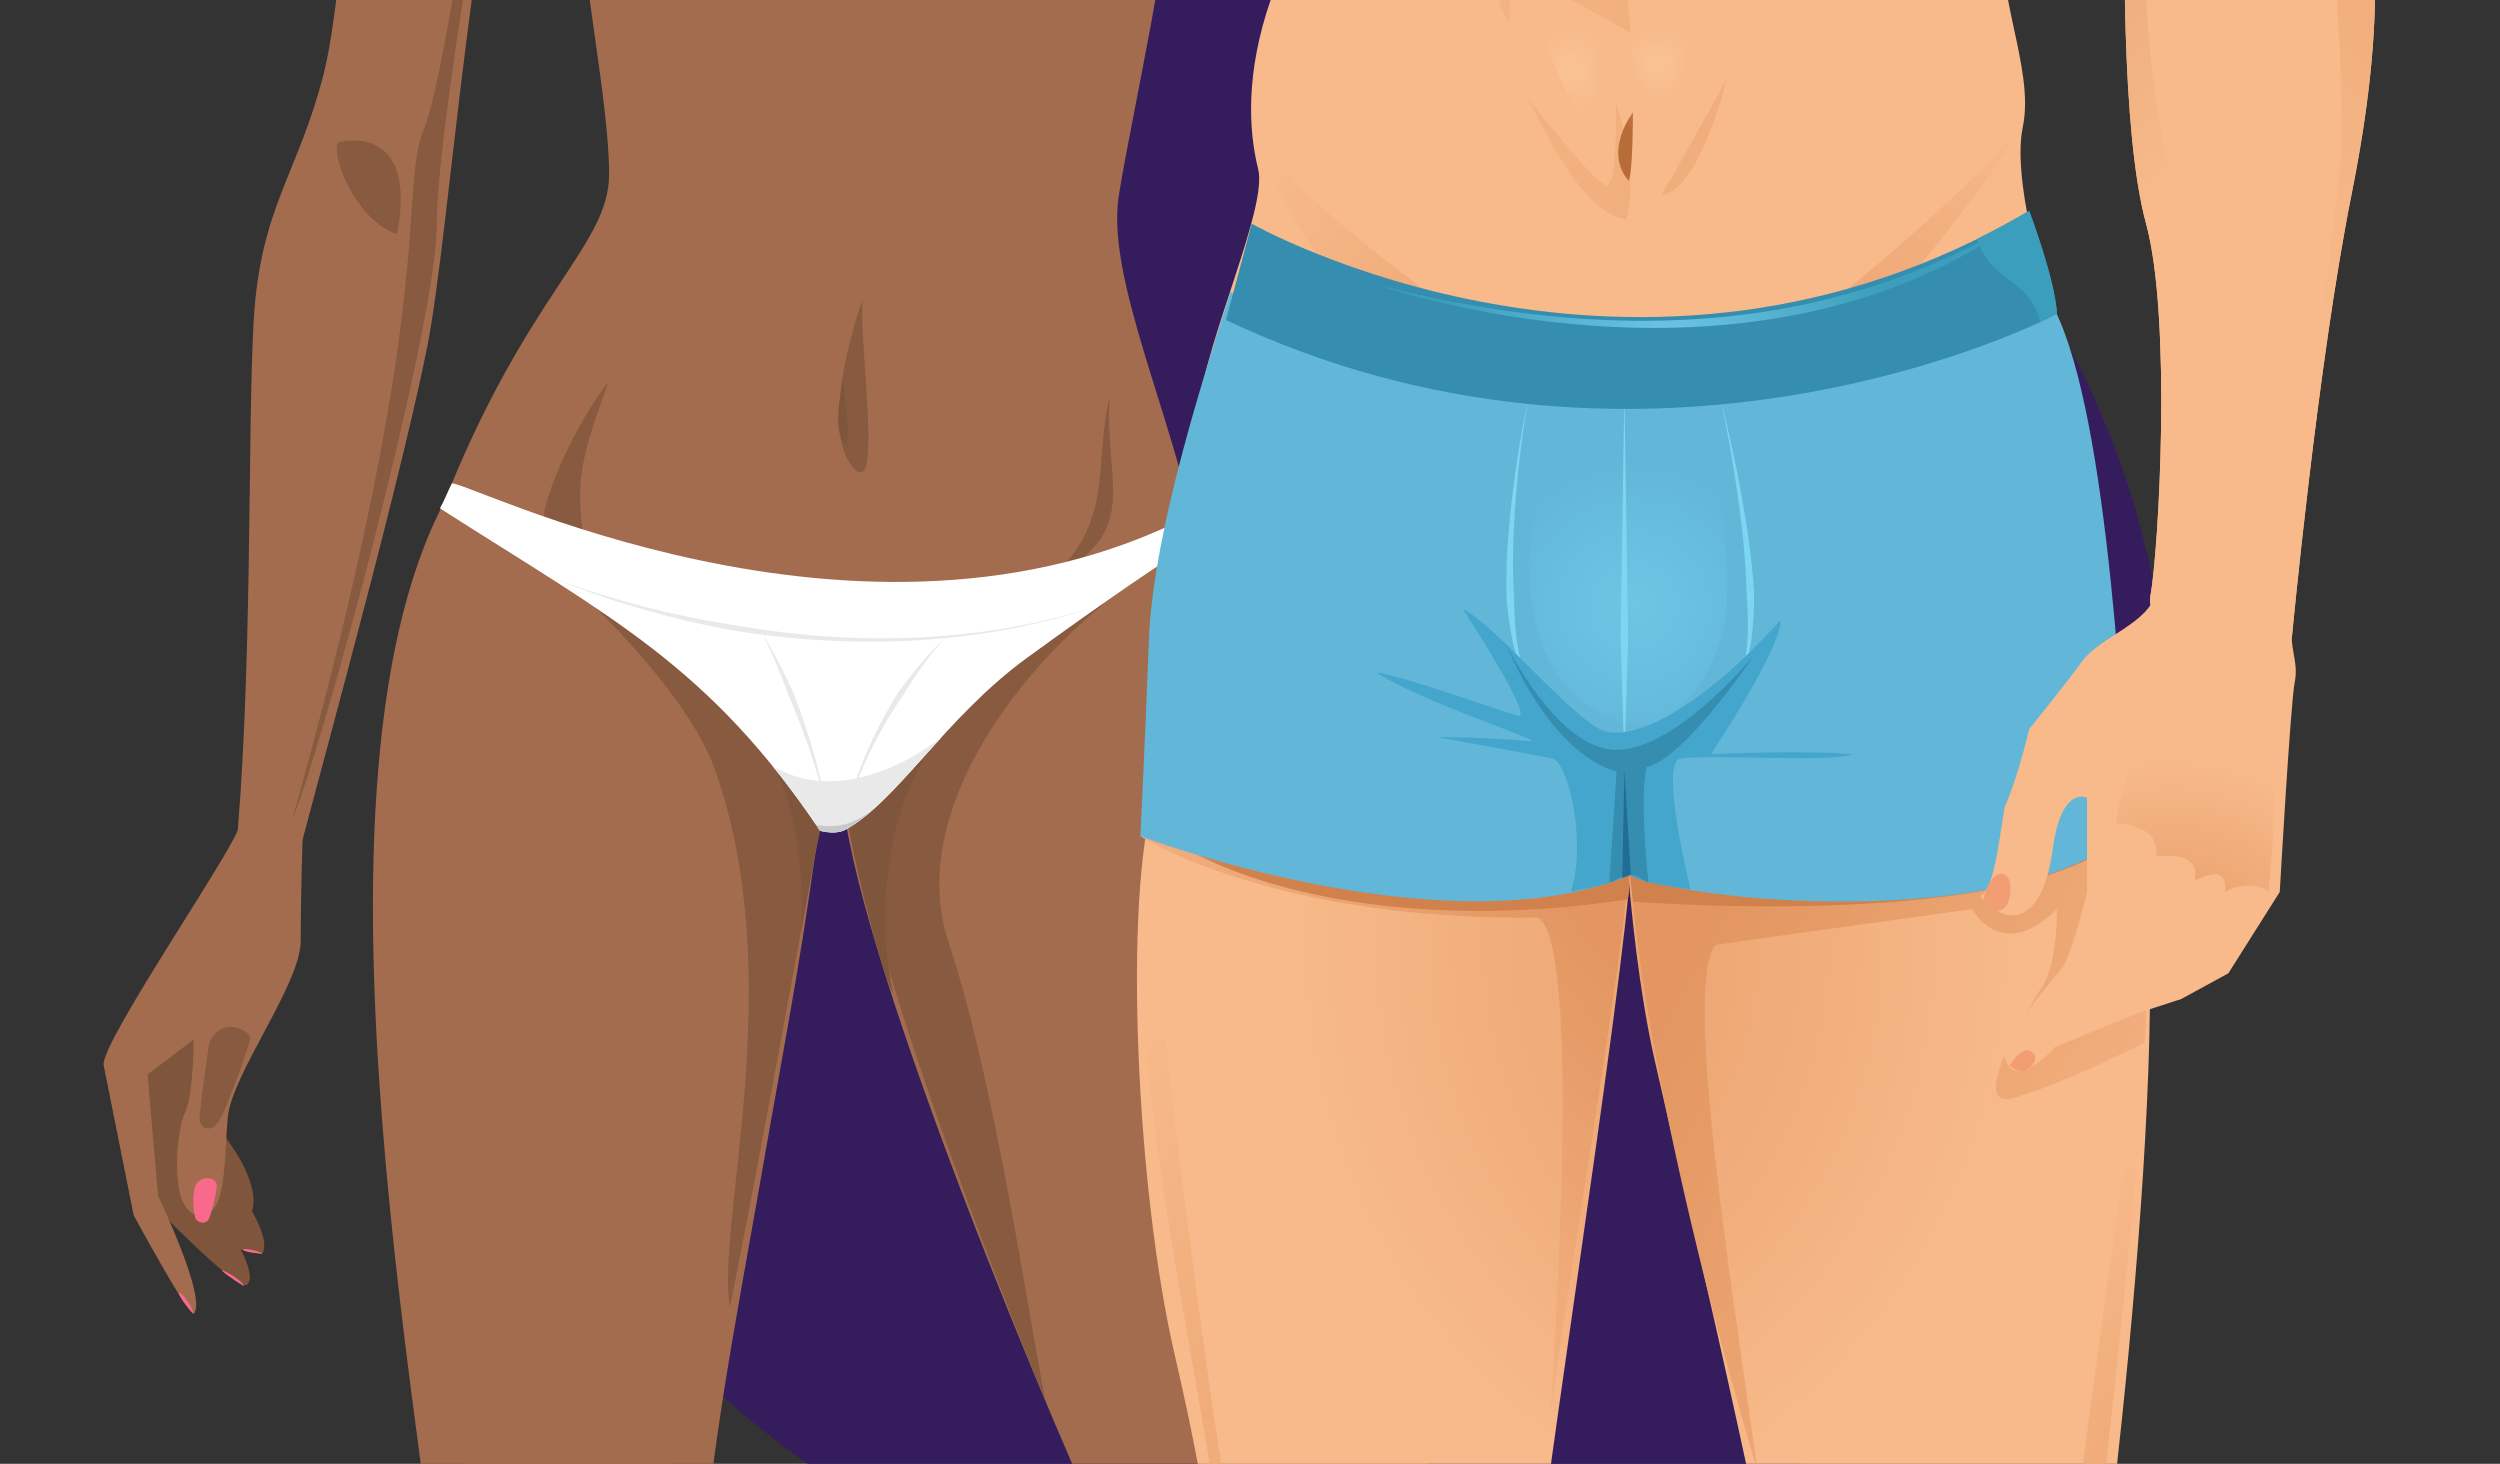 <?xml version="1.0" encoding="UTF-8"?><svg id="Layer_2" xmlns="http://www.w3.org/2000/svg" xmlns:xlink="http://www.w3.org/1999/xlink" viewBox="0 0 1015.61 594.67"><rect x="0" y="0" width="1015.61" height="594.67" fill="#333333" stroke="none"/><defs><style>.cls-1{clip-path:url(#clippath);}.cls-2{fill:none;}.cls-2,.cls-3,.cls-4,.cls-5,.cls-6,.cls-7,.cls-8,.cls-9,.cls-10,.cls-11,.cls-12,.cls-13,.cls-14,.cls-15,.cls-16,.cls-17,.cls-18,.cls-19,.cls-20,.cls-21,.cls-22,.cls-23,.cls-24,.cls-25,.cls-26,.cls-27,.cls-28,.cls-29,.cls-30,.cls-31,.cls-32,.cls-33,.cls-34,.cls-35,.cls-36,.cls-37,.cls-38,.cls-39,.cls-40,.cls-41{stroke-width:0px;}.cls-3{fill:url(#linear-gradient);}.cls-4{fill:url(#radial-gradient);}.cls-5{fill:url(#radial-gradient-14);}.cls-6{fill:url(#radial-gradient-13);}.cls-7{fill:url(#radial-gradient-12);}.cls-8{fill:url(#radial-gradient-15);}.cls-9{fill:url(#radial-gradient-11);}.cls-10{fill:url(#radial-gradient-10);}.cls-11{fill:url(#radial-gradient-2);}.cls-12{fill:url(#radial-gradient-3);}.cls-13{fill:url(#radial-gradient-4);}.cls-14{fill:url(#radial-gradient-6);}.cls-15{fill:url(#radial-gradient-9);}.cls-16{fill:url(#radial-gradient-8);}.cls-17{fill:url(#radial-gradient-5);}.cls-18{fill:url(#radial-gradient-7);}.cls-19,.cls-20,.cls-21,.cls-22,.cls-23,.cls-24,.cls-25{fill-rule:evenodd;}.cls-19,.cls-31{fill:#885a3f;}.cls-20,.cls-32{fill:#a36c4e;}.cls-21{fill:#c8c9ca;}.cls-22,.cls-41{fill:#e9e9ea;}.cls-23{fill:#fff;}.cls-24,.cls-39{fill:#7f553b;}.cls-25{fill:#f9698c;}.cls-26{fill:url(#linear-gradient-2);}.cls-27{fill:url(#linear-gradient-3);}.cls-28{fill:#f8ba8a;}.cls-29{fill:#44a6cc;}.cls-30{fill:#62b7d9;}.cls-33{fill:#3b9ebc;}.cls-34{fill:#351d5d;}.cls-35{fill:#358daf;}.cls-36{fill:#226c99;}.cls-37{fill:#d1814b;}.cls-38{fill:#7cd6f2;}.cls-40{fill:#f29d72;}</style><clipPath id="clippath"><rect class="cls-2" width="1015.61" height="594.67"/></clipPath><radialGradient id="radial-gradient" cx="779.96" cy="383.22" fx="779.96" fy="383.22" r="259.45" gradientUnits="userSpaceOnUse"><stop offset="0" stop-color="#e39661"/><stop offset="1" stop-color="#f8ba8a"/></radialGradient><radialGradient id="radial-gradient-2" cx="567.45" cy="383.85" fx="567.45" fy="383.85" r="256.79" xlink:href="#radial-gradient"/><linearGradient id="linear-gradient" x1="918.93" y1="526.99" x2="681.47" y2="399.03" gradientUnits="userSpaceOnUse"><stop offset="0" stop-color="#f8ba8a"/><stop offset="1" stop-color="#e39661"/></linearGradient><linearGradient id="linear-gradient-2" x1="504.91" y1="488.36" x2="640.64" y2="372.21" xlink:href="#linear-gradient"/><radialGradient id="radial-gradient-3" cx="784.57" cy="-230.39" fx="784.57" fy="-230.39" r="125.58" gradientTransform="translate(-1.47)" xlink:href="#radial-gradient"/><radialGradient id="radial-gradient-4" cx="558.96" cy="-330.23" fx="558.96" fy="-330.23" r="520.38" gradientUnits="userSpaceOnUse"><stop offset="0" stop-color="#b86c37"/><stop offset="1" stop-color="#f8ba8a"/></radialGradient><radialGradient id="radial-gradient-5" cx="650.18" cy="-599.4" fx="650.18" fy="-599.4" r="131.6" gradientTransform="translate(-1.47)" xlink:href="#radial-gradient"/><radialGradient id="radial-gradient-6" cx="637.79" cy="28.54" fx="637.79" fy="28.54" r="16.56" gradientUnits="userSpaceOnUse"><stop offset="0" stop-color="#f9c395"/><stop offset="1" stop-color="#f8ba8a"/></radialGradient><radialGradient id="radial-gradient-7" cx="673.44" cy="25.59" fx="673.44" fy="25.59" r="14.23" xlink:href="#radial-gradient-6"/><radialGradient id="radial-gradient-8" cx="681.16" cy="212.13" fx="681.16" fy="212.13" r="221.76" xlink:href="#radial-gradient"/><radialGradient id="radial-gradient-9" cx="663.81" cy="246.19" fx="663.81" fy="246.19" r="58.86" gradientUnits="userSpaceOnUse"><stop offset="0" stop-color="#6dc5e4"/><stop offset="1" stop-color="#62b7d9"/></radialGradient><radialGradient id="radial-gradient-10" cx="1152.33" cy="182.53" fx="1152.33" fy="182.53" r="716.23" xlink:href="#radial-gradient"/><linearGradient id="linear-gradient-3" x1="692.68" y1="36.09" x2="665.57" y2="57.17" gradientUnits="userSpaceOnUse"><stop offset="0" stop-color="#f8ba8a"/><stop offset="1" stop-color="#b86c37"/></linearGradient><radialGradient id="radial-gradient-11" cx="1140.14" cy="-204.94" fx="1140.14" fy="-204.94" r="396.8" xlink:href="#radial-gradient"/><radialGradient id="radial-gradient-12" cx="881.76" cy="398.01" fx="881.76" fy="398.01" r="90.97" xlink:href="#radial-gradient"/><radialGradient id="radial-gradient-13" cx="677.51" cy="141.42" fx="677.51" fy="141.42" r="92.05" gradientUnits="userSpaceOnUse"><stop offset="0" stop-color="#6dc5e4"/><stop offset="1" stop-color="#3b9ebc"/></radialGradient><radialGradient id="radial-gradient-14" cx="673.38" cy="624.78" fx="673.38" fy="624.78" r="297.99" xlink:href="#radial-gradient"/><radialGradient id="radial-gradient-15" cx="973.94" cy="682.8" fx="973.94" fy="682.8" r="244.09" xlink:href="#radial-gradient"/></defs><g id="Layer_1-2"><g class="cls-1"><circle class="cls-34" cx="529.61" cy="305.93" r="352.09"/><g id="Girl"><path class="cls-20" d="m95.2,352.67c7.66-75.32,5.22-174.88,7.83-221.86,2.61-46.98,18.27-60.03,28.71-101.79,10.44-41.76,18.27-208.81,20.88-253.18s31.01-71.08,56.11-68.52c25.11,2.56,79.31-3.44,95.8-29.56,13.97-22.13,4.89-77.96-.04-156.9l104.77,5.45c.11,37.25-17.4,108.24-3.36,143.77,9.36,23.69,65.86,41.2,89.32,37.24,23.46-3.97,41.71,2.73,51.56,14.73,13.8,16.81-41.81,74.66-50.94,149.05,1.65,45.09-15.03,53.51-18.27,62.21-.67,39.59-17.83,113.11-23.06,146.17-5.22,33.06,21.49,88.29,31.93,140.49l-124.3,113.4c-12.26,2.92-24.08,2.43-36.35,5.35-49.4-45.38-97.25-85.97-146.65-131.35,34.37-88.31,68.3-107.01,68.3-136.6s-11.11-78.97-14.36-131.38c-19.6-24.1-18.71-29.15-18.26-54.33-23.06,65.64-31.94,209.11-41.33,256.18-12.65,63.39-54.2,211.03-54.81,216.64-9.21,1.4-18.27,13.05-23.49-5.22Z"/><path class="cls-19" d="m247.05,155.52c-3.28,2.91-20.11,29.02-25.69,51.04-2.06,8.14,6.52,11.97,16.83,18.86-5.56-30.37-1.59-40.52,8.86-69.89Z"/><path class="cls-20" d="m334.32,321.83c-6.79,57.6-15.2,99.32-23.87,149.2-12.03,69.22-24.07,126.91-27.35,196.59-1.72,36.51,4.07,69.61-.42,105.57-1.5,11.99-15.27,46.47-15.7,58.56-1.46,41.44,9.67,86.43,10.03,127.91.61,68.91-10.27,124.43-10.36,192.39-.04,24.33,2.94,35.87,8.21,59.62,3.8,17.13,11.28,34.92,13.75,52.29,3.57,25.1,3.36,47.88,4.12,73.22.42,14.01-2.7,10.56.72,24.15,3.55,14.05,11.95,23.35,14.41,37.65,1.86,10.83-9.03,19.62-7.99,33.03.9,11.67-10.21,16.36-24.67,14.37-6.52-.9-11.01-6.2-9.81-12.48.54-2.85,3.88-5.08,5.91-8.65-2.95,3.88-5.13,2.84-8.08,6.73-.26,9.41-2.89,9.55-6.43,10.9-5.91,2.25-13.5-2.06-11.57-8.57-7.51,9.16-20.15,3.09-15.75-7.6-8.22,8.22-16.59-.04-13-9.13-2.47,2.85-10.17-2.3-8.19-9.4,1.96-7.05,4.81-10.31,3.69-16.79-1.82-10.54-.14-22.38,1.48-33.39,4.67-31.68,13.57-46.43,9.92-76.48-.72-5.97-5.92-12.88-6.41-18.89-.71-8.86,3.05-14.16,3.04-23.04,0-15.66-2.38-31.3-5.13-46.72-14.94-83.96-47.62-158.79-53.68-244.88-3.81-54.11,14.32-100.25,18.4-153.44,2.48-32.31,5.52-64.8,3.59-97.19-5.59-93.72-68.86-381.27.74-499.59,57.55,29.4,171.19,55.62,208.1,114.97-3.51,5.87-42.94,9.27-57.72,9.06Z"/><path class="cls-32" d="m358.96,260.38c40.42-33.43,52.24-147.34,18.92-170.25-33.32-22.91-85.95-18.82-100.17,42.48-14.23,61.29,40.82,161.2,81.26,127.77Z"/><path class="cls-31" d="m350.39,121.84s-18,49.28-4.59,67.08c13.41,17.8,3.21-47.67,4.59-67.08Z"/><path class="cls-39" d="m342.56,155.09s-4.53,17.7-.13,24.21c4.39,6.51.13-24.21.13-24.21Z"/><path class="cls-20" d="m341.65,314.03c-.57,55.66,75.01,240.32,108.54,313.58,22.63,49.45,75.21,130.97,75.33,197.23.05,27.59-.44,55.27,1.66,82.74,5.27,68.88,45.73,170.69,80.55,227.1,20.01,32.41,53.66,107.08,36.52,138.52-5.35,9.81-13.23,14.5-19.15,23.94-11.03,17.57-4.92,32.43,7.34,43.05,13.62,11.79,36.33,7.82,49.11,20.82,25.13,25.58,16.61,48.75,35.15,68.34,8.43,8.92,41.6,18.92,53.4,14.25,1.73.81,2.34.68,4.94.93,2.57,2.62,5.93,4.32,9.36,5.1,5.87,1.32,14.64-.06,17.83-5.27,1.73-2.82,2.64-7.82-1.31-11.71-2.17-2.13-6.06-1.71-10.96-3.55-6.34-2.38-5.71-4.78-14.72-5.45-7.18-.53-10.39-8.67-14.02-12.65-12.03-13.19-16.64-40.86-18.71-58.68-10.61-90.96-43.96-148.05-62.64-237.52-14.62-70.03-48.09-230.35-58.4-301.26-1.87-12.9,3.87-18.78,3.43-31.84-.47-13.69-6.67-30.79-12.65-48.55-32.98-97.92-63.15-382.7-125.79-513.2-68.99,12.47-82.97,68.23-144.8,94.06Z"/><path class="cls-32" d="m294.88-15.52s42.55-41.76,70.47-32.63c27.92,9.14,53.18,67.86,53.18,67.86l1.33,33.93s-111.68-15.66-128.97,32.63c-17.29,48.29-17.29-80.91,3.99-101.79Z"/><path class="cls-19" d="m448.51,245.37c-34.98,27.9-80.48,85.54-63.04,137.82,18.68,56.01,32.77,154.14,39.36,186.29-17.5-42.6-74.27-186.41-77.1-237.06-1.11-8.42,71.67-81.35,100.79-87.05Z"/><path class="cls-24" d="m378.39,303.95c-15.05,19.69-24.24,62.89-15.41,99.98-5.94-10.95-17.82-61.91-18.61-70.85-.81-9.26,19.12-24.47,34.02-29.13Z"/><path class="cls-19" d="m333.21,337.54c-11.16-13.22-20.45-80.19-123.5-119.47,19.48,14.86,68.15,59.91,80.47,93.94,30.7,84.84.39,186.26,6.36,218.89,13.66-67.2,36.01-193.49,36.67-193.36Z"/><path class="cls-24" d="m332.81,336.95c-2.69-7.38-5.24-27.45-28.3-40.5,22.13,23.78,21.89,67.97,20.93,81.99,1.42-6.95,6.17-35.01,7.37-41.49Z"/><path class="cls-19" d="m450.86,161.06c-2.57,36.7,14.17,54.9-26.1,75.13,28.44-22.14,19.21-47.54,26.1-75.13Z"/><path class="cls-32" d="m272.68,767.67c-7.86,18.23-34.99,24.4-52.22-5.46-17.23-29.86-67.85-344.3-45.66-504.82,7.9-24.42,83.82,14.84,105.71,56.12,18.49,34.86,25.91,93.68,10.44,156.61-33.8,137.43-10.41,279.32-18.27,297.55Z"/><path class="cls-19" d="m137.83,57.72s32.19-8.7,23.49,37.41c-18.27-6.09-27.84-35.67-23.49-37.41Z"/><path class="cls-23" d="m342.96,337.3c-2.66,1.22-6.32.92-9.75.24-45.31-67.31-85.21-86.65-154.49-131.04,1.58-2.73,3.05-6.53,4.79-10.01,1.74-3.48,166.11,82.16,300.6,12.62.87,5.66,2.18,8.27,2.35,10.86-9.89,5.19-39.09,25.3-69.36,47.36-33.25,24.24-53.28,59.08-74.13,69.97Z"/><path class="cls-22" d="m342.96,337.3c-2.66,1.22-6.32.92-9.75.24-6.48-9.63-12.87-18.31-19.26-26.27,22.23,13.15,49.06,3.16,68.53-11.7-14.87,16.21-27.06,31.23-39.51,37.73Z"/><path class="cls-21" d="m342.96,337.3c-2.99,1.38-6.92,1.06-9.75.24-1.06-.92-.54-.81-1.61-2.38,9.97,1.58,15.43-.98,22.61-5.8-3.78,3.29-7.5,5.99-11.24,7.94Z"/><path class="cls-41" d="m223.96,234.34c11.81,4.8,24.01,8.54,36.31,11.78,12.31,3.21,24.78,5.79,37.34,7.73,25.02,4.42,50.53,6.32,75.95,5.1,25.41-1.21,50.72-5.6,74.94-13.59-24.1,8.34-49.4,13.11-74.88,14.7-25.49,1.59-51.16.07-76.39-4.02-12.57-2.32-25.01-5.28-37.27-8.85-12.24-3.61-24.35-7.71-36.02-12.85Zm96.34,47.98c7.39,17.16,13.15,35.07,17.2,53.38-3.33-18.46-8.39-36.64-15.15-54.22-3.92-8.56-8.17-16.98-13.13-24.95,4.32,8.33,7.87,17.02,11.08,25.79Zm44.67-1.07c-10.43,16.53-18.12,34.71-22.68,53.59,5.27-18.69,13.62-36.45,24.54-52.37,5.02-8.24,10.61-16.2,17.22-23.33-7.14,6.6-13.37,14.18-19.08,22.11Z"/><path class="cls-24" d="m49.08,432.75l12.18,55.68s34.59,35.84,38.83,33.56-2.29-14.42-2.29-14.42c0,0,6.63,1.78,8.7,1.74,3.37-4.94-4.13-17.23-4.13-17.23,0,0,4.24-8.92-9.14-27.84-8.7-10.44-5.88-62.82-5.88-62.82l-38.28,31.32Z"/><path class="cls-20" d="m97.15,335.37c.33,6.2-56.77,88.68-55.03,97.38,1.74,8.7,12.18,60.9,12.18,60.9,0,0,21.64,40.08,24.36,40.02,5.77-5.81-14.46-47.89-14.46-47.89l-4.24-49.27,18.7-14.2s0,22.62-3.48,29.58c-3.48,6.96-6.96,40.02,5.22,41.76,12.18,1.74,10.44-22.62,12.18-40.02,1.74-17.4,29.58-53.94,29.58-71.34s.76-41.7.76-41.7c0,0-26.1-11.42-25.77-5.22Z"/><path class="cls-25" d="m79.32,494.7c-.65-2.18-1.52-9.35.22-13.27,1.74-3.92,9.35-3.92,8.48,1.31s-1.95,9.35-3.04,12.18-5,1.96-5.66-.21Z"/><path class="cls-31" d="m84.98,424.01c-.25.64-3.7,25.45-3.92,30.02-.22,4.57,5,6.96,8.48.43,3.48-6.53,11.75-30.02,12.18-32.63.44-2.61-11.96-10.22-16.75,2.18Z"/><path class="cls-25" d="m78.66,533.68s-4.78-4.82-5.87-7.87c-1.09-3.04,5,3.56,5.87,7.87Z"/><path class="cls-25" d="m99.11,522.54s-6.96-4.35-8.7-6.09c-1.74-1.74,8.27,3.48,8.7,6.09Z"/><path class="cls-25" d="m106.51,509.32s-6.96-.48-7.83-1.57c-.87-1.09,7.61.52,7.83,1.57Z"/><path class="cls-25" d="m625.34,534.11s4.78-4.82,5.87-7.87c1.09-3.04-5,3.56-5.87,7.87Z"/><path class="cls-19" d="m206.13-165.44c0,18.27-23.49,193.15-33.93,217.94-10.44,24.8,6.53,66.56-53.51,280.59,11.75-27.4,58.73-200.98,58.73-241.43s24.8-176.18,28.71-197.06,6.53-56.12,0-60.03Z"/></g><path class="cls-4" d="m474.97,210.68s.37,90.63-6.06,112.94c-12.6,41.32-7.29,159.59,8.28,226.64,15.57,67.06,20.01,108.75,17.4,133.98-2.61,25.23,3.89,62.67,8.27,78.58-6.33,20.58-19.06,127.93,1.36,202.21,20.41,74.28,62.6,229.89,56.36,248.73-6.24,18.83-6.8,29.26-10.74,37.76-3.94,8.5-63.09,71.55-63.09,71.55,0,0-32.11,13.96-24.08,26.59-5.96,13.62,8.03,12.63,8.03,12.63-3.94,8.5,13.53,7.7,13.53,7.7-4.03,10.24,18.28,16.66,22.12,9.9-2.21,8.6,28.98,12.01,36.77-3.26,13.99-.99,35.03-3.35,43.01-22.09,7.98-18.74,13.35-21,35.48-24.73,22.13-3.72,30.7-18.71,29.58-34.8-1.12-16.09-17.86-40.75-18.85-54.74-.99-13.99-4-22.87-6.73-36.95-2.73-14.09-8.78-96.31-4.9-136.18,3.88-39.87,15.43-157.74,5.41-198.36-10.02-40.62-23.4-76.96-16.69-104.48,6.7-27.52,11.18-63.61,11.68-94.45.5-30.84,38.78-268.36,41.66-321.89,6.8-29.26-83.55-229.27-187.81-137.28Z"/><path class="cls-11" d="m658.5,300.52s1.2,74.35,13.57,129.58c12.37,55.24,60.77,256.05,59.53,293.8-1.24,37.74,15.06,69.7,16.38,83.54,1.32,13.84-10.49,117.25,5.28,176.12,15.78,58.89,45.3,186.72,38.74,227.2-6.55,40.49-3.93,47.77-.2,67.04,3.73,19.26,3.85,34.57,2.03,47.83-1.83,13.26-18.49,27.73-8.43,43.97,10.07,16.24,4.67,19.61,7.86,30.32,3.19,10.72,23.81,27.28,33.23,8.12,8.53,9.1,17.49,4.08,21.4-8.18,6.82,7.28,15.9-1.27,16.18-10.11,5.11,5.47,16.12-8.34,14.64-17.23,3.41,3.64,19.86-15.31,14.97-27.84-4.89-12.54-31.46-64.68-32.94-73.57-1.48-8.89,3.37-21.49-5.32-40.53-8.69-19.04-1.87-81.07,6.61-126.81,8.48-45.73,20.61-138.06,13.63-196.66-6.98-58.61-37.27-160.4-30.89-195.59,6.39-35.19,38.66-278.33,25.59-367.21-13.08-88.87-27.71-215.33-41.35-229.91-13.64-14.58-170.49,186.13-170.49,186.13Z"/><path class="cls-3" d="m662.55,340.26c-2.64,14.97,7.92,110.96,51.52,257.58-10.57-75.3-30.38-198.14-17.17-213.99,27.74-3.96,104.35-14.53,104.35-14.53,0,0,11.89,22.46,34.34,0,0,22.46-5.28,30.38-5.28,30.38,0,0-34.34,52.83-11.89,46.23,22.46-6.61,52.84-22.46,52.84-22.46,0,0,6.6-91.14-17.17-112.28-23.78-21.14-188.89,14.09-191.53,29.06Z"/><path class="cls-26" d="m463.27,339.71s53.07,34.36,161.39,33.06c18.27,9.14,6.53,177.49,5.22,202.28,6.53-52.2,34.8-214.9,32.63-237.52-1.31-13.05-166.17-81.78-199.24,2.18Z"/><path class="cls-12" d="m790.05-460.72s73.27-8.7,104.59,31.32c31.32,40.02,12.18,100.92,33.06,163.57,20.88,62.64,8.33,149.64,24.18,187.93,15.85,38.28,17.4,87,3.48,156.61-13.92,69.6-24.36,180.97-24.36,180.97,0,0-60.9,1.74-57.42-17.4,3.48-19.14,8.7-113.11-1.74-151.39-10.44-38.28-8.7-120.07-8.7-140.95s-29.58-172.27-29.58-172.27c0,0-74.82-215.77-43.5-238.39Z"/><path class="cls-13" d="m871.83,90.88c10.44,38.28,5.22,132.25,1.74,151.39-.41,2.28.11,4.25,1.3,5.97,7.06-2.4,14.66-5.79,16.43-18.17,3.48-24.36-1.74-140.95-8.7-158.35-6.96-17.4-15.66-90.48-8.7-123.55,6.96-33.06-26.1-144.43-26.1-154.87s24.36-90.48-1.74-114.85c-8.78-8.19-32.52-25.85-54.54-46.92,14.71,67.34,42.02,146.12,42.02,146.12,0,0,29.58,151.39,29.58,172.27s-1.74,102.66,8.7,140.95Z"/><path class="cls-17" d="m588.55-585.14s10.09,66.56-.35,82.87-78.3,46.33-91.35,46.33-37.85,3.92-37.85,3.92c0,0-9.14,169.66,31.32,242.74,3.92,46.98,36.46,178.79,26.02,208.81-10.44,30.02-9.14,53.51-5.22,69.17,3.92,15.66-20.8,67.86-24.71,99.18-3.92,31.32,131.81,122.67,159.22,125.28,27.41,2.61,199.67-110.93,194.45-137.03-5.22-26.1-23.49-79.61-18.35-104.4,5.14-24.8-12.97-56.77-7.83-88.74,5.14-31.97,19.66-155.3,17.05-172.27,7.83-11.75,28.71-77,27.41-131.81-1.31-54.81,7.83-104.4,2.61-110.93s-32.63-1.96-45.68-5.87c-13.05-3.92-93.96-24.8-96.57-44.37-2.61-19.58,0-89.4,0-89.4,0,0-122.32-28.71-130.15,6.53Z"/><path class="cls-37" d="m477.19,340.15c-3.23,2.57,62.65,43.51,184.02,25.23,1.74-4.79-.44-23.49-.44-23.49l2.61,24.36s128.33,10.44,184.45-16.97c-79.61-65.25-293.64-70.47-370.64-9.14Z"/><path class="cls-14" d="m626.83,14.32s19.14-15.66,20.88,1.74c1.74,17.4,1.74,34.8-3.48,33.06-5.22-1.74-17.4-34.8-17.4-34.8Z"/><path class="cls-18" d="m672.07,42.16s-22.62-31.32,0-33.06c22.62-1.74,10.44,27.84,0,33.06Z"/><path class="cls-16" d="m513.73,59.56c24.8,35.24,129.2,104.4,147.47,112.23s121.37-77,156.61-116.15c-5.22,15.66-87.44,112.23-87.44,112.23,0,0-31.32,110.93-80.91,69.17-49.59-41.76-138.34-155.3-135.73-177.49Z"/><path class="cls-30" d="m499.81,118.72c-8.7,27.84-31.32,95.71-33.06,140.95-1.74,45.24-3.48,80.04-3.48,80.04,0,0,124.41,46.98,199.24,15.66,20.88,10.44,152.26,24.36,202.72-17.4-3.48-55.68-10.44-186.19-34.8-219.25-52.2,13.92-186.19,46.98-330.61,0Z"/><path class="cls-15" d="m629.88,163.97c.75,12.12-11.75,54.15-7.83,79.14,3.92,24.99,12.32,41.19,36.54,49.98,19.57,7.1,36.87-16.35,41.76-38.88,4.89-22.53-5.12-81.02-10.09-86.92-10.95,2.49-51.13,4.75-59.08-1.94l-1.31-1.39Z"/><path class="cls-38" d="m623.35,281.56c-4.25-5.31-6.56-11.92-8.23-18.48-1.63-6.61-2.54-13.39-3.1-20.17-.33-13.6.68-27.13,2.23-40.55,1.59-13.42,3.73-26.77,6.49-39.97-2.26,13.3-3.89,26.7-4.98,40.12-1.04,13.42-1.53,26.91-.7,40.27.06,6.69.44,13.39,1.55,19.99,1.15,6.55,2.91,13.19,6.73,18.79Zm85.8-11.37c1.06-3.17,1.74-6.45,2.23-9.74.96-6.6,1.22-13.28,1.2-19.93-.84-13.28-2.78-26.39-5.11-39.4-2.37-13.01-5.16-25.93-8.42-38.73,2.76,12.91,5.05,25.92,6.92,38.97,1.83,13.05,3.25,26.18,3.57,39.29.52,6.53.77,13.1.33,19.63-.23,3.26-.65,6.52-1.45,9.69-.81,3.15-1.99,6.3-4.15,8.82,2.36-2.35,3.81-5.47,4.88-8.61Zm-47.73-11l-1.52-99.57-1.52,99.57,1.52,49.78,1.52-49.78Z"/><path class="cls-35" d="m824.33,85.66s10.44,27.41,11.31,41.76c-15.66,8.7-171.83,80.91-337.58,2.61l10.44-39.15s156.61,88.74,315.82-5.22Z"/><path class="cls-28" d="m875.67,240.53c-1.72,12.2-22.61,18.27-29.58,27.84-6.96,9.57-21.75,27.84-21.75,27.84,0,0-4.35,19.14-10,31.75-2.59,16.04-4.35,33.28-10,36.11,13.92,15.66,26.1,6.96,29.58-19.14s13.92-20.88,13.92-20.88v38.28s-6.09,26.1-10.44,31.32c-21.75,26.1-26.54,33.94-20.88,40.02,5.66,6.09,18.27-8.26,18.27-8.26l33.93-13.92,17.4-5.65,19.14-10.44,20.88-33.06s4.35-76.56,6.09-85.26c1.74-8.7-2.61-13.92-.87-24.36,1.74-10.44-53.97-24.38-55.68-12.18Z"/><path class="cls-10" d="m602.47-121.41c-10.44-31.32,29.58-69.6,29.58-69.6,0,0-24.36,48.72-29.58,69.6Zm64.38,43.5s-8.7-67.86-12.18-74.82c-3.97-7.94,12.18,74.82,1.74,78.3-10.44,3.48-36.54,3.48-36.54,3.48l38.28,6.96s3.48,41.76,0,50.46c-3.48,8.7-31.32,6.96-31.32,6.96l35.67,20.01s-7.83-75.7,4.35-80.92,31.32-8.7,31.32-8.7l-31.32-1.74Zm24.36-99.18s17.4,53.94,27.84,62.64c6.96-17.4-22.62-60.9-27.84-62.64ZM612.91,9.1c3.48-19.14-12.18-74.82-12.18-74.82,0,8.7,5.22,69.6,12.18,74.82Zm43.5,33.06s.87,32.19-3.48,33.06-33.06-36.54-33.06-36.54c3.48,5.22,21.76,48.72,40.9,50.46,5.22-22.62-4.35-46.98-4.35-46.98Zm18.27,37.41c15.66-1.74,26.97-47.85,26.97-47.85,0,0-20.01,36.54-26.97,47.85ZM710.36-3.08c8.7-5.22,5.22-60.9,5.22-60.9,0,0-13.92,66.12-5.22,60.9Z"/><path class="cls-27" d="m663.38,45.64s-12.18,15.66-1.74,27.84c1.74-3.48,1.74-27.84,1.74-27.84Z"/><path class="cls-9" d="m951.88-77.9c-15.85-38.28-3.3-125.28-24.18-187.93-20.88-62.64-1.74-123.55-33.06-163.57-6.72-8.59-15.38-14.92-24.82-19.59,18.83,19.17,34.44,43.88,33.67,70.03-1.74,59.16,0,81.78,17.4,123.54,17.4,41.76,10.44,168.79,17.4,177.49,6.96,8.7,15.66,113.11,12.18,147.91-3.48,34.8-20.88,156.61-24.36,167.05-3.26,9.77-8.04,21.07-8.64,22.47,7.81.32,13.52.16,13.52.16,0,0,10.44-111.36,24.36-180.97,13.92-69.6,12.37-118.32-3.48-156.61Z"/><path class="cls-7" d="m874.58,285.34s-13.7,34.58-15.01,48.94c9.79,1.31,17.62,3.92,16.31,13.7,10.44-1.31,17.62,1.31,15.66,9.79,9.14-4.57,13.05-3.26,12.4,4.57,8.48-5.22,18.27-1.31,17.62.65s6.53-52.2-1.31-64.6c-7.83-12.4-36.54-35.24-45.68-13.05Z"/><path class="cls-29" d="m686.69,361.31c-16.37-2.26-19.95-3.39-25.05-5.93-7.39,4.35-17.85,5.47-23.49,6.96,6.61-20.79-1.26-52.98-7.5-54.23-8.7-1.74-46.98-8.7-46.98-8.7,0,0,20.88,0,38.28,1.74,5.22,0-43.5-15.66-62.64-27.84,6.96,0,50.46,15.66,57.42,17.4,6.96,1.74-22.62-43.5-22.62-43.5,13.92,6.96,45.79,46.4,57.97,49.88,12.18,3.48,38.28-8.7,71.34-45.24,0,12.18-28.38,54.52-28.38,54.52,0,0,36.54-1.74,57.42,0-6.96,3.48-57.42,0-69.6,1.74-6.67.95-1.87,28.47,3.85,53.21Z"/><path class="cls-35" d="m668.92,311.58c15.66-3.48,43.5-45.24,43.5-45.24,0,0-31.32,38.28-55.68,38.28s-45.24-43.5-45.24-43.5c20.88,48.72,45.24,52.2,45.24,52.2l-2.94,45.1c1.27.35,5.44-3.43,8.7-3.04,3.21.38,5.52,2.75,7.15,3.08-1.32-12.69-3.19-35.83-.73-46.87Z"/><polygon class="cls-36" points="659.9 312.74 662.51 355.38 659.03 356.68 659.9 312.74"/><path class="cls-40" d="m805.85,365.38s1.96-10.44,7.18-10.44,4.57,11.75.65,14.36-7.83-3.92-7.83-3.92Z"/><path class="cls-40" d="m816.51,432.81s4.78-8.26,8.7-5.65,0,6.96-3.04,7.83c-3.04.87-5.66-2.18-5.66-2.18Z"/><path class="cls-33" d="m803.12,97.12c7.06-3.48,14.14-7.28,21.22-11.46,0,0,10.44,27.41,11.31,41.76-1.31.73-3.6,1.9-6.79,3.38-2.92-12.25-11.07-14.77-19.2-22.63-3.36-3.24-5.04-7.13-6.54-11.05Z"/><path class="cls-6" d="m559.41,115.68s147.47,52.2,257.1-23.49c-31.32,15.66-109.62,61.34-257.1,23.49Z"/><path class="cls-5" d="m466.75,359.72c5.22,60.03,26.1,224.47,33.93,261.01,7.83,36.54,0,60.03-2.61,80.91,15.66-57.42-46.98-253.18-31.32-341.93Z"/><path class="cls-8" d="m869.5,430.53s-42.27,274.75-35.23,302.93c7.05,28.18,19.37,81.02,24.66,105.67,3.52-5.29-21.22-94.16-17.61-123.29,3.61-29.12,31.7-258.9,28.18-285.32Z"/></g></g></svg>